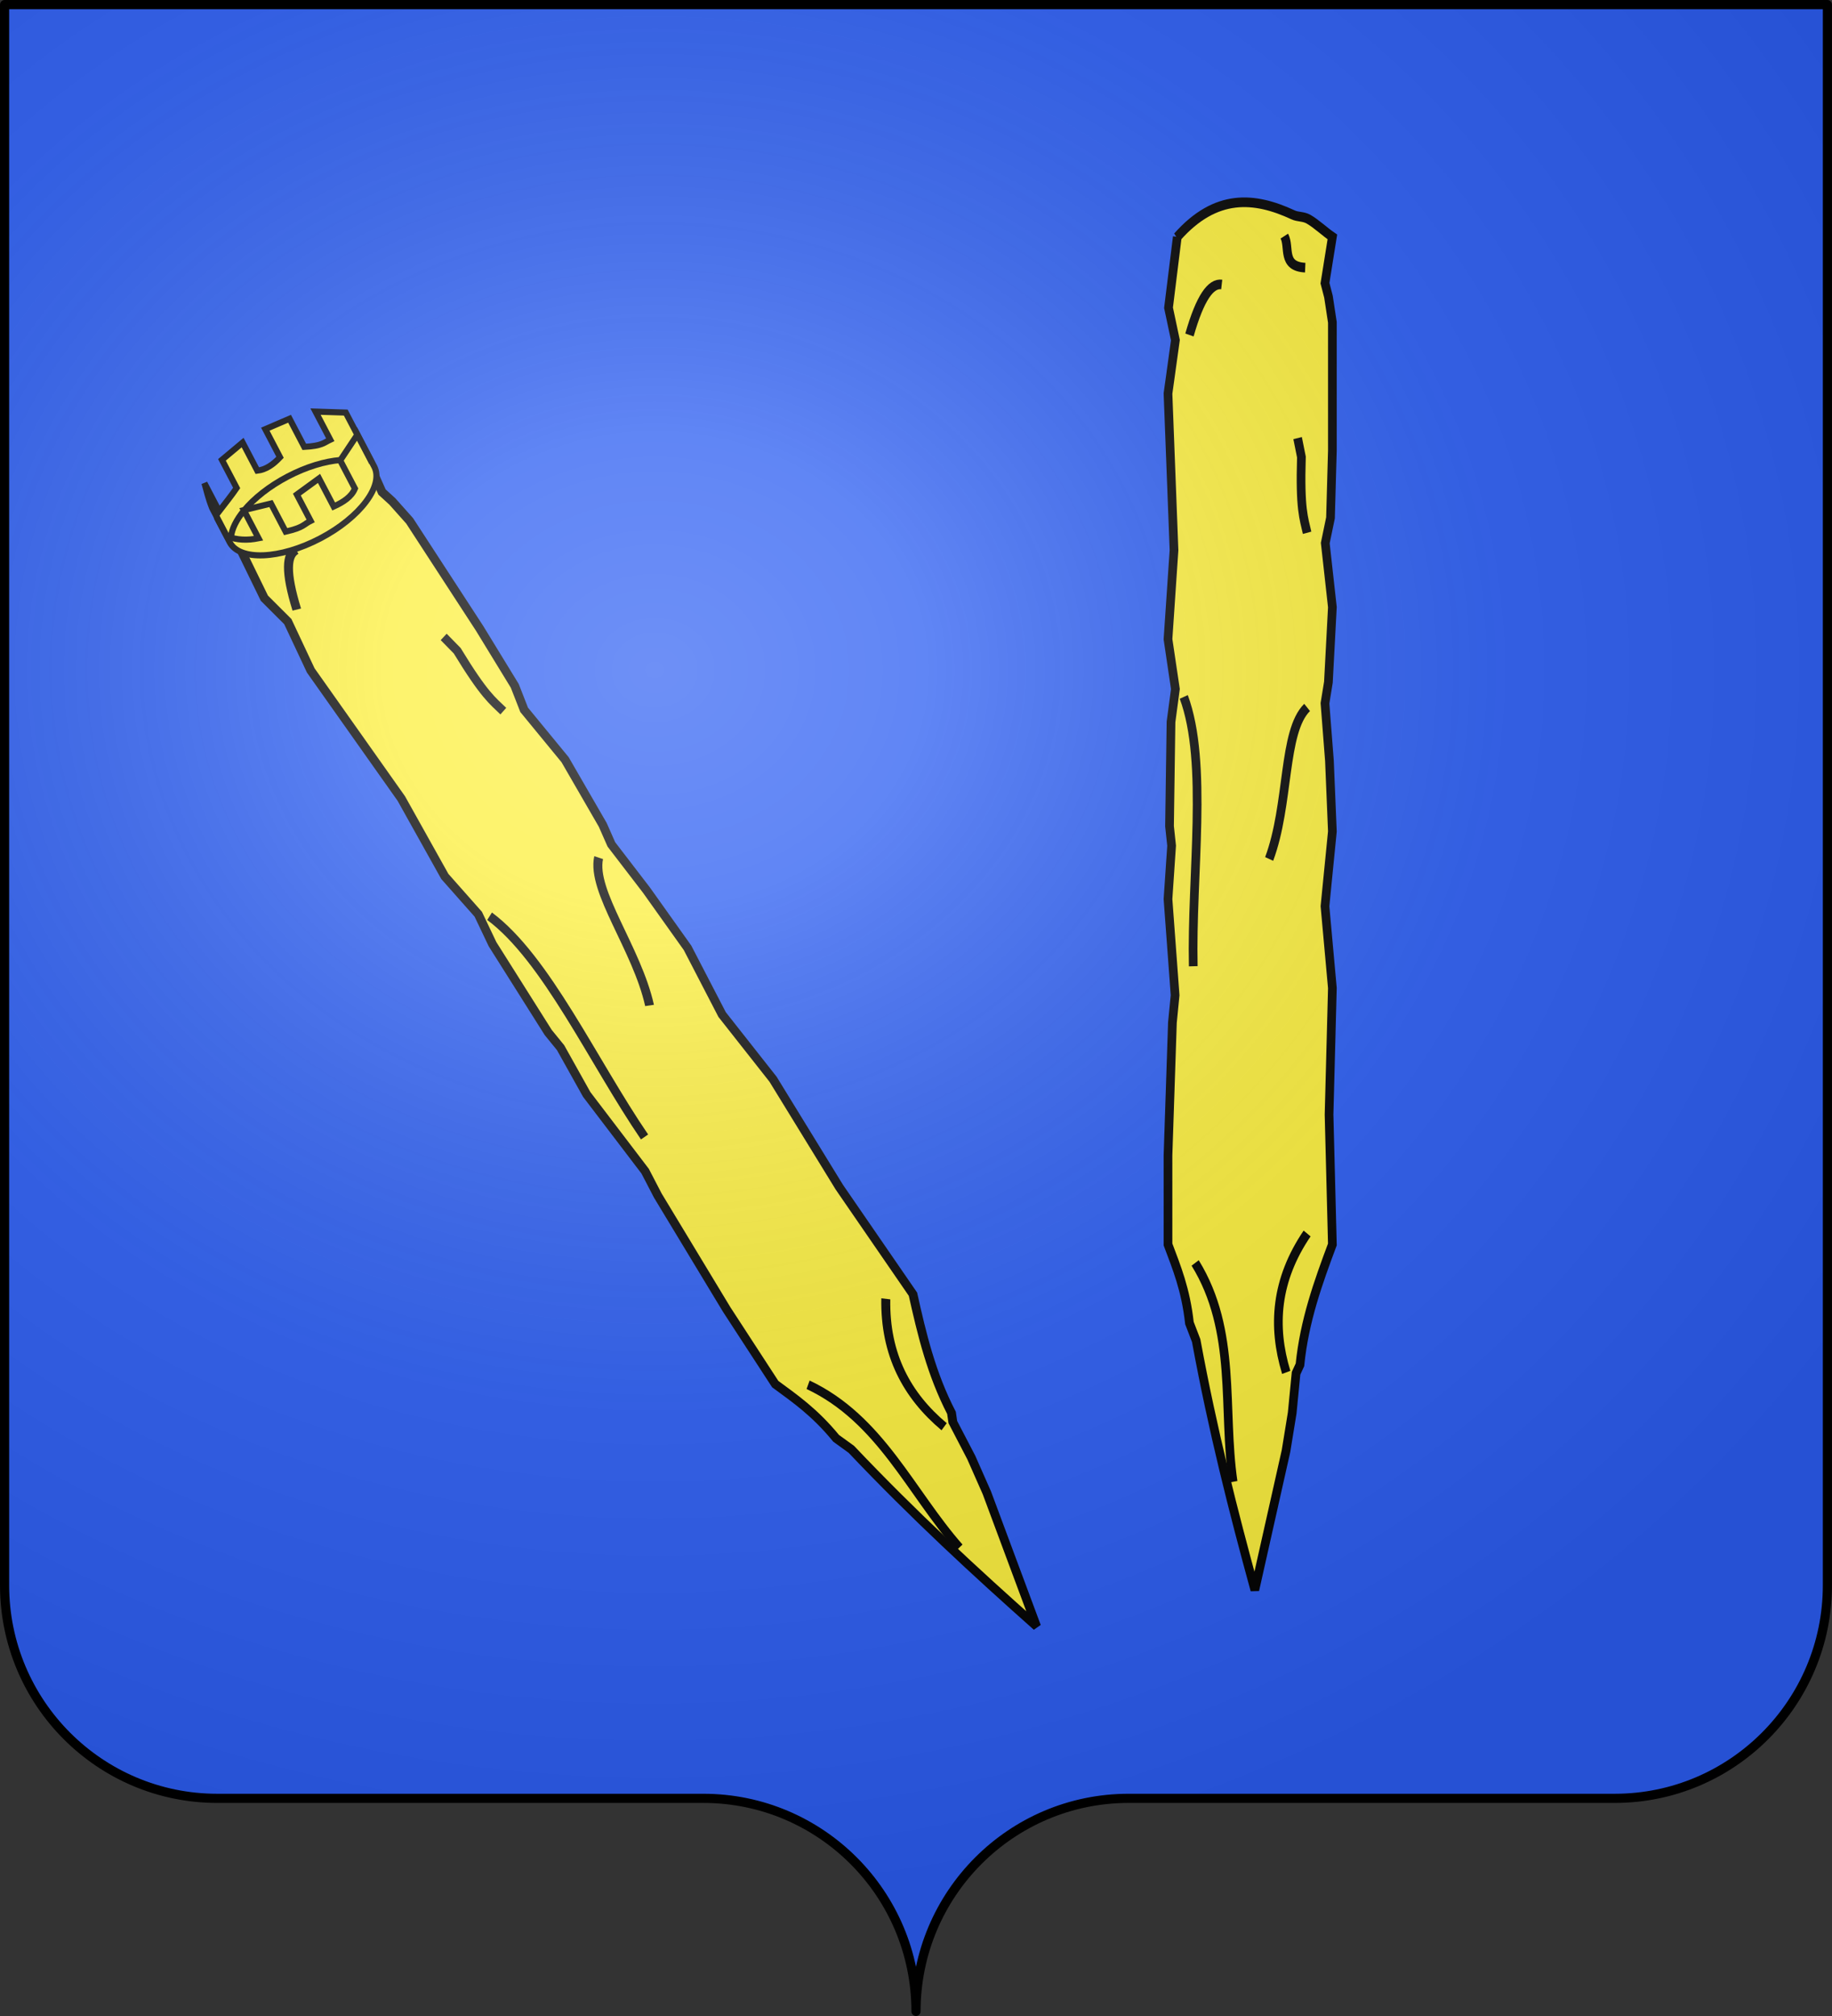 <svg xmlns="http://www.w3.org/2000/svg" xmlns:xlink="http://www.w3.org/1999/xlink" width="600.003" height="660" version="1.0"><rect width="100%" height="100%" fill="#333333" stroke="none"/><defs><radialGradient xlink:href="#a" id="b" cx="285.186" cy="200.448" r="300" fx="285.186" fy="200.448" gradientTransform="matrix(1.551 0 0 1.35 -152.894 151.099)" gradientUnits="userSpaceOnUse"/><linearGradient id="a"><stop offset="0" style="stop-color:white;stop-opacity:.314"/><stop offset=".19" style="stop-color:white;stop-opacity:.251"/><stop offset=".6" style="stop-color:#6b6b6b;stop-opacity:.125"/><stop offset="1" style="stop-color:black;stop-opacity:.125"/></linearGradient></defs><g style="display:inline"><g style="fill:#2b5df2"><g style="fill:#2b5df2;stroke:none;display:inline"><path d="M375 860.862c0-38.504 31.203-69.753 69.65-69.753h159.2c38.447 0 69.65-31.25 69.65-69.754V203.862h-597v517.493c0 38.504 31.203 69.754 69.65 69.754h159.2c38.447 0 69.65 31.25 69.65 69.753z" style="fill:#2b5df2;fill-opacity:1;fill-rule:nonzero;stroke:none;stroke-width:3;stroke-linecap:round;stroke-linejoin:round;stroke-miterlimit:4;stroke-dasharray:none;stroke-dashoffset:0;stroke-opacity:1;display:inline" transform="translate(-75 -202.362)"/></g></g></g><g style="display:inline"><g style="fill:#fcef3c;fill-opacity:1;stroke:#000;stroke-width:3.637;stroke-miterlimit:4;stroke-dasharray:none;stroke-opacity:1"><path d="M269.512 89.67c16.127-16.408 32.253-15.079 48.379-8.33 2.18.911 4.359.524 6.538 1.663 3.317 1.732 6.634 4.619 9.95 6.667l-3.098 17.456 1.464 5.086 1.635 9.685v48.342l-.789 25.407-2.186 9.506 2.975 24.17-1.662 28.303-1.437 7.954 1.867 21.644 1.232 26.697-3.099 28.2 3.099 30.884-1.391 47.737 1.39 48.946c-5.977 14.404-11.736 28.916-13.562 45.395l-1.629 3.181-1.618 14.985-2.584 14.34-13.04 52.379c-9.014-29.67-17.621-60.152-24.537-94.017l-2.82-6.614c-1.557-12.749-5.37-20.986-8.969-29.65v-33.57l1.852-50.12 1.123-10.306-2.975-36.256 1.511-20.143-.87-7.349.623-39.35 1.835-12.385-3.099-18.8 2.516-33.57-.296-6.95-2.22-52.134 3.099-20.142-2.876-12.214 3.67-26.727z" style="fill:#fcef3c;fill-opacity:1;stroke:#000;stroke-width:3.637;stroke-miterlimit:4;stroke-dasharray:none;stroke-opacity:1" transform="matrix(.783 0 0 .868 174.55 -.278)"/><path d="M315.08 517.937c-5.897-17.46-4.4-34.921 8.73-52.381M292.857 559.206c-4.469-27.63 1.727-56.785-15.873-82.54M272.222 263.175c10.247 24.938 3.114 67.256 3.968 101.587M323.81 267.143c-10.263 9.104-7.362 36.6-15.873 57.143M323.81 201.27c-1.365-5.527-3.047-8.834-2.381-28.572l-1.588-7.142M274.603 126.667c4.498-14.24 8.995-19.609 13.492-19.048M323.016 101.27c-9.949-.45-6.285-7.704-8.73-11.905" style="fill:#fcef3c;fill-opacity:1;fill-rule:evenodd;stroke:#000;stroke-width:3.637;stroke-linecap:butt;stroke-linejoin:miter;stroke-miterlimit:4;stroke-dasharray:none;stroke-opacity:1" transform="matrix(.783 0 0 .868 174.55 -.278)"/></g><g style="fill:#fcef3c;fill-opacity:1;stroke:#000;stroke-width:3.637;stroke-miterlimit:4;stroke-dasharray:none;stroke-opacity:1"><path d="M269.512 89.67c16.127-16.408 32.253-15.079 48.379-8.33 2.18.911 4.359.524 6.538 1.663 3.317 1.732 6.634 4.619 9.95 6.667l-3.098 17.456 1.464 5.086 1.635 9.685v48.342l-.789 25.407-2.186 9.506 2.975 24.17-1.662 28.303-1.437 7.954 1.867 21.644 1.232 26.697-3.099 28.2 3.099 30.884-1.391 47.737 1.39 48.946c-5.977 14.404-11.736 28.916-13.562 45.395l-1.629 3.181-1.618 14.985-2.584 14.34-13.04 52.379c-9.014-29.67-17.621-60.152-24.537-94.017l-2.82-6.614c-1.557-12.749-5.37-20.986-8.969-29.65v-33.57l1.852-50.12 1.123-10.306-2.975-36.256 1.511-20.143-.87-7.349.623-39.35 1.835-12.385-3.099-18.8 2.516-33.57-.296-6.95-2.22-52.134 3.099-20.142-2.876-12.214 3.67-26.727z" style="fill:#fcef3c;fill-opacity:1;stroke:#000;stroke-width:3.637;stroke-miterlimit:4;stroke-dasharray:none;stroke-opacity:1" transform="matrix(.656 -.428 .474 .728 -142.98 224.882)"/><path d="M315.08 517.937c-5.897-17.46-4.4-34.921 8.73-52.381M292.857 559.206c-4.469-27.63 1.727-56.785-15.873-82.54M272.222 263.175c10.247 24.938 3.114 67.256 3.968 101.587M323.81 267.143c-10.263 9.104-7.362 36.6-15.873 57.143M323.81 201.27c-1.365-5.527-3.047-8.834-2.381-28.572l-1.588-7.142M274.603 126.667c4.498-14.24 8.995-19.609 13.492-19.048M323.016 101.27c-9.949-.45-6.285-7.704-8.73-11.905" style="fill:#fcef3c;fill-opacity:1;fill-rule:evenodd;stroke:#000;stroke-width:3.637;stroke-linecap:butt;stroke-linejoin:miter;stroke-miterlimit:4;stroke-dasharray:none;stroke-opacity:1" transform="matrix(.656 -.428 .474 .728 -142.98 224.882)"/></g><g style="stroke:#000;stroke-width:1.795;stroke-opacity:1"><path d="M1065.731 204.726c0 6.261-10.587 11.343-23.878 11.343-13.29 0-24.078-5.082-24.078-11.343v-8.023c.28-1.937 3.436-.231 5.524-.731 4.272-1.023 10.002-2.588 18.554-2.588 5.333 0 10.892 1.165 16.13.929 2.577-.117 7.748-3.491 7.748-1.775v12.188z" style="fill:#fcef3c;fill-opacity:1;stroke:#000;stroke-width:1.795;stroke-linecap:butt;stroke-linejoin:round;stroke-miterlimit:4;stroke-opacity:1" transform="rotate(-27.633 501.765 2354.974) scale(1.114)"/><path d="M1065.674 196.111v7.338-9.325l-7.969 4.37v9.325c-2 1.687-4.853 1.955-7.97 1.784v-9.325l-7.969 1.184v8.73c-2.34-.057-2.624.8-7.97-.594v-9.325l-7.97-1.976v9.325c-3.174-.931-5.915-2.442-7.969-4.868v-9.325c.354-3.387.918-5.093 1.39-7.541v9.325c2.764-1.282 5.346-2.392 7.737-3.673v-9.325l7.738-1.683v9.325c2.393.9 4.966.578 7.738-.394v-9.325l7.738.594v9.325c4.767 2.2 5.77 1.58 7.738 1.681v-9.325l7.738 4.373v9.325z" style="fill:#fcef3c;fill-rule:evenodd;stroke:#000;stroke-width:1.795;stroke-linecap:square;stroke-linejoin:miter;stroke-opacity:1" transform="rotate(-27.633 501.765 2354.974) scale(1.114)"/><path d="M1057.849 198.43c-4.219-1.805-9.815-2.904-15.996-2.904-6.162 0-11.787 1.093-16.047 2.889-3.231 1.362-5.678 3.129-6.98 5.13" style="fill:none;fill-opacity:1;stroke:#000;stroke-width:1.795;stroke-linecap:butt;stroke-linejoin:round;stroke-miterlimit:4;stroke-opacity:1" transform="rotate(-27.633 501.765 2354.974) scale(1.114)"/></g></g><g style="display:inline"><path d="M76.5 203.862v517.491c0 38.505 31.203 69.755 69.65 69.755h159.2c38.447 0 69.65 31.25 69.65 69.754 0-38.504 31.203-69.754 69.65-69.754h159.2c38.447 0 69.65-31.25 69.65-69.755v-517.49h-597z" style="fill:url(#b);fill-opacity:1;fill-rule:evenodd;stroke:none;stroke-width:3;stroke-linecap:butt;stroke-linejoin:miter;stroke-miterlimit:4;stroke-dasharray:none;stroke-opacity:1;display:inline" transform="translate(-75 -202.362)"/></g><g style="display:inline"><path d="M302.06 658.5c0-38.504 31.203-69.753 69.65-69.753h159.2c38.446 0 69.65-31.25 69.65-69.754V1.5h-597v517.493c0 38.504 31.203 69.754 69.65 69.754h159.2c38.446 0 69.65 31.25 69.65 69.753z" style="fill:none;fill-opacity:1;fill-rule:nonzero;stroke:#000;stroke-width:3;stroke-linecap:round;stroke-linejoin:round;stroke-miterlimit:4;stroke-dasharray:none;stroke-dashoffset:0;stroke-opacity:1;display:inline" transform="translate(-2.06)"/></g></svg>